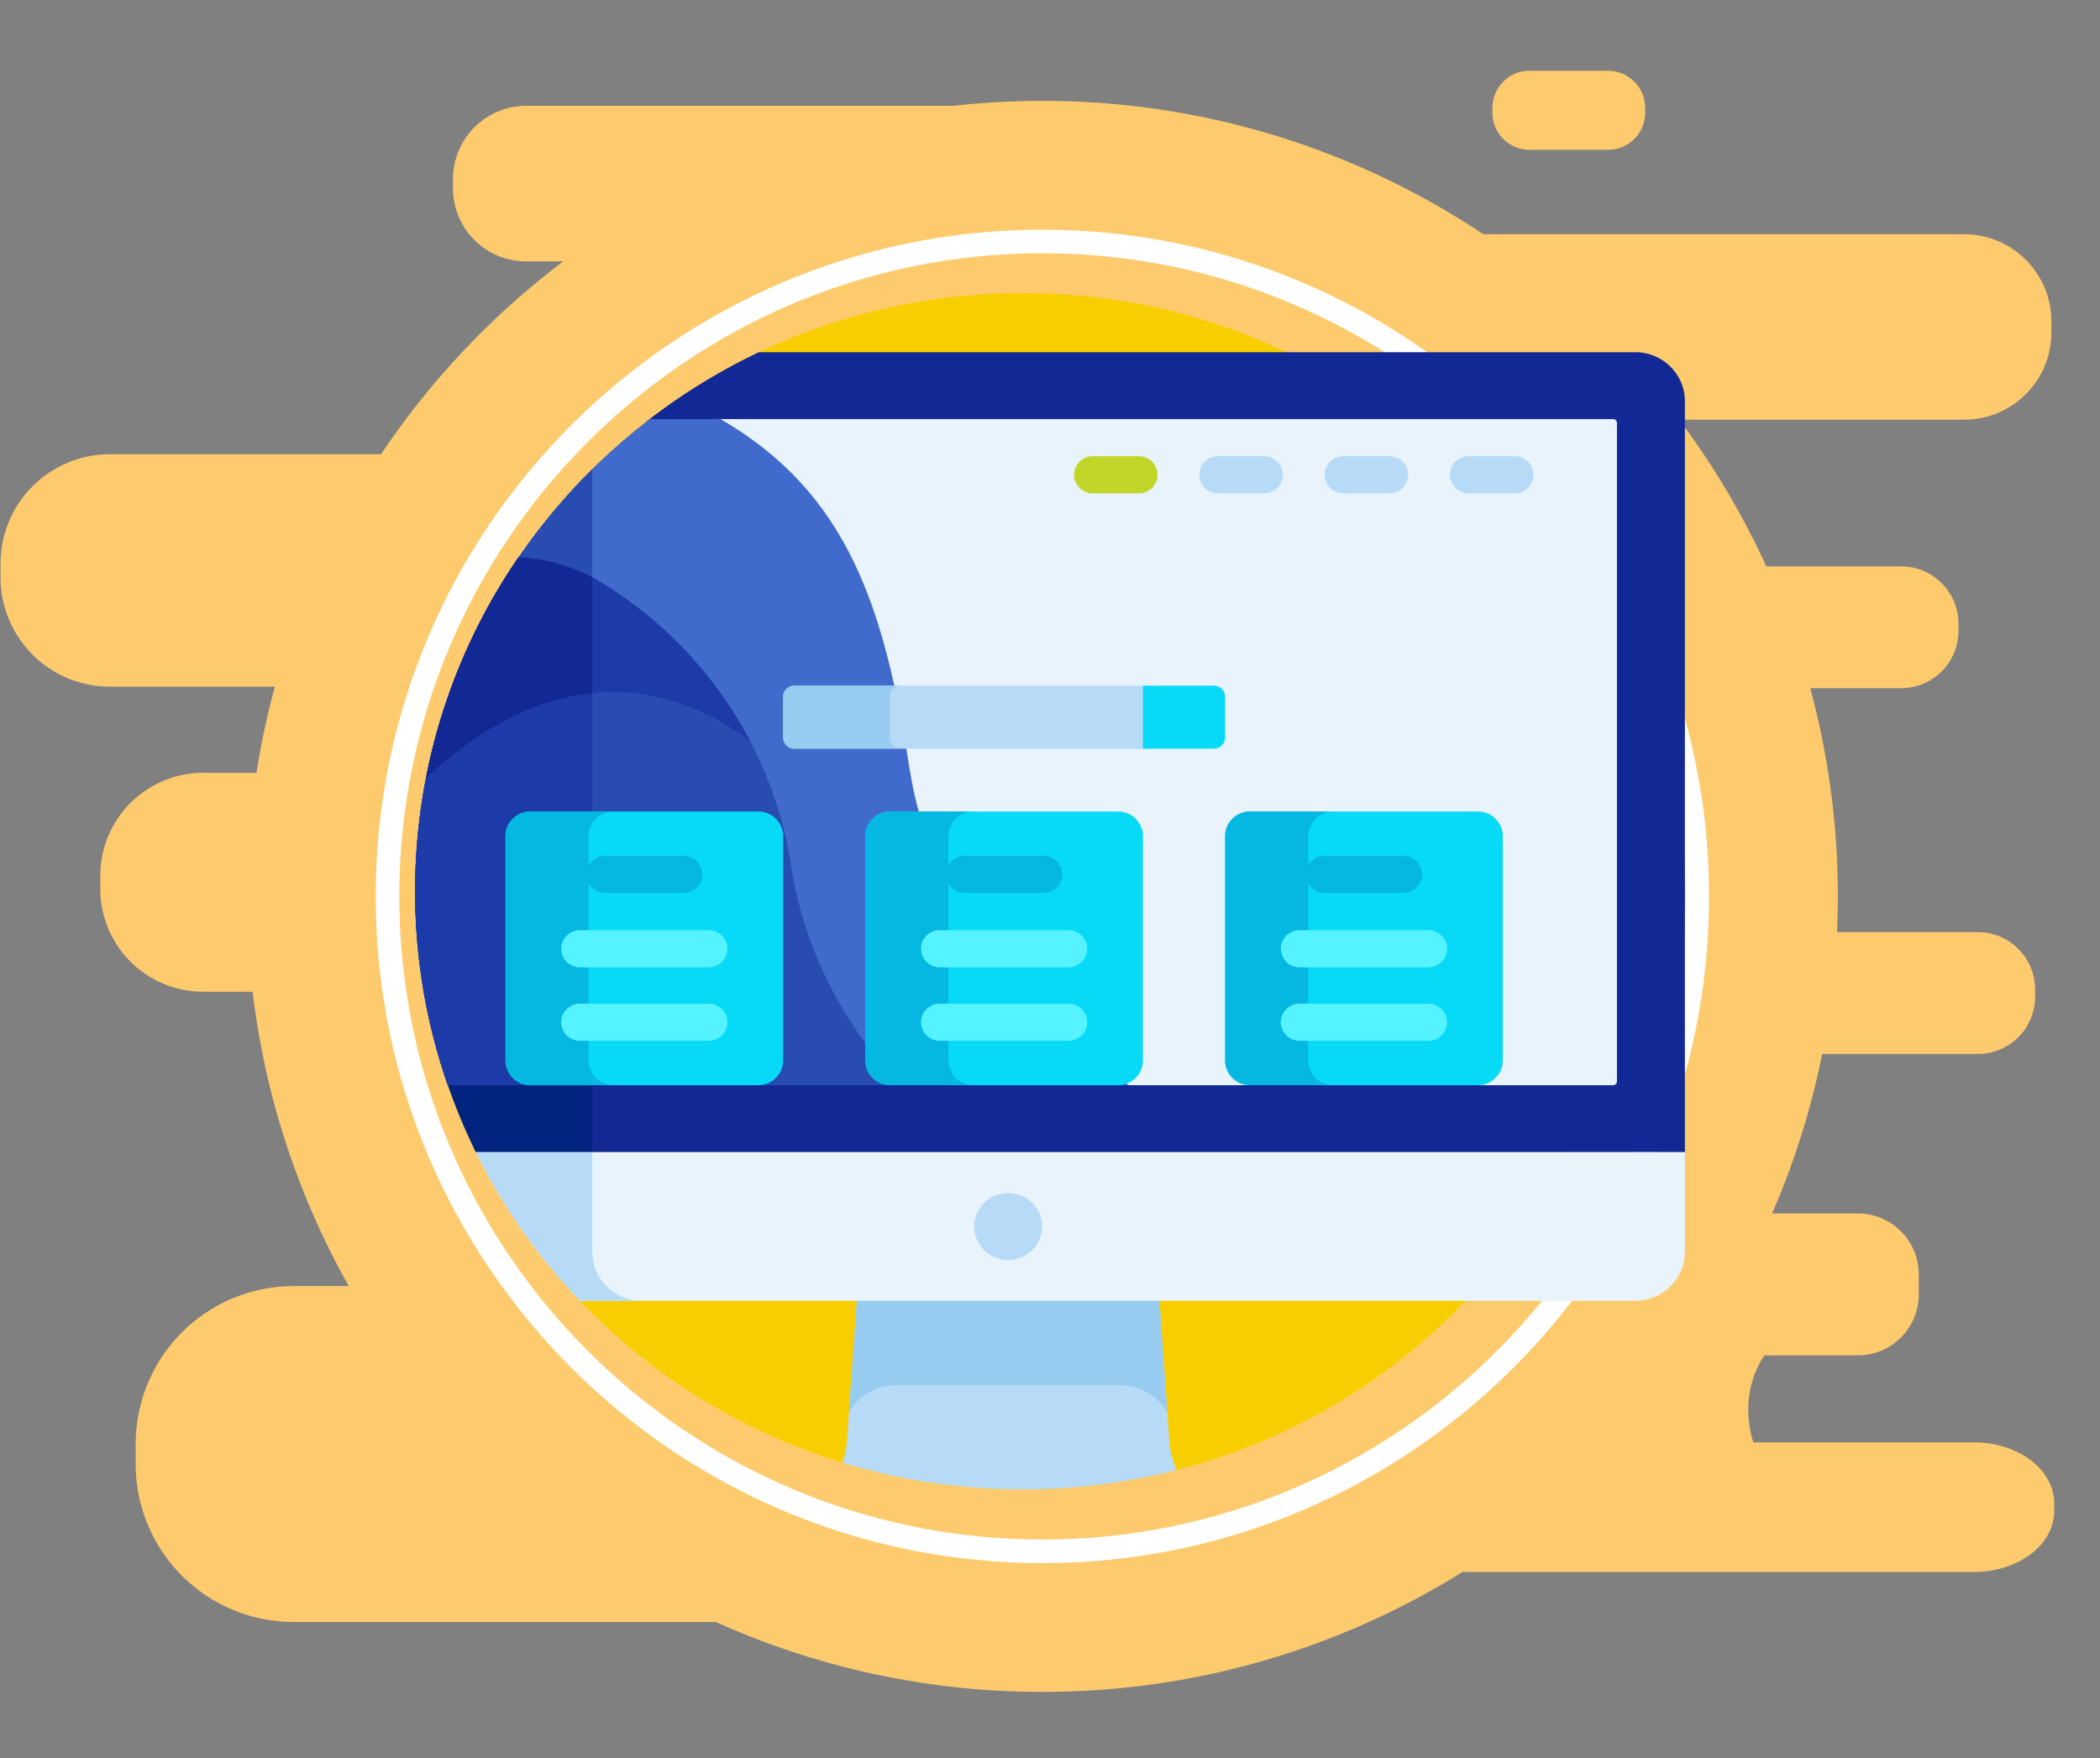 <svg xmlns="http://www.w3.org/2000/svg" width="86" height="72" viewBox="0 0 86 72">
    <rect x="0" y="0" width="86" height="72" fill="#808080" stroke="none"/>
    <g fill="none" fill-rule="evenodd">
        <path fill="#FDCB6E" d="M42.688 4.133a32.42 32.42 0 0 1 18.056 5.46h19.693c1.972 0 3.572 1.6 3.572 3.573v.45c0 1.972-1.6 3.572-3.572 3.572h-11.67a32.562 32.562 0 0 1 3.567 6.007h5.521a2.348 2.348 0 0 1 2.348 2.348v.295a2.348 2.348 0 0 1-2.348 2.348h-3.72a32.624 32.624 0 0 1 1.095 9.989h5.766a2.348 2.348 0 0 1 2.347 2.348v.295a2.348 2.348 0 0 1-2.347 2.348h-6.373a32.337 32.337 0 0 1-2.051 6.531h3.512a2.494 2.494 0 0 1 2.494 2.494v.822a2.494 2.494 0 0 1-2.494 2.495h-3.83a3.964 3.964 0 0 0-.656 2.226c0 .473.072.922.206 1.34l9.04-.001c1.812 0 3.281 1.117 3.281 2.496v.314c0 1.379-1.469 2.497-3.281 2.497h-20.95a32.418 32.418 0 0 1-17.206 4.911 32.453 32.453 0 0 1-13.372-2.862l-17.29-.001a6.47 6.47 0 0 1-6.47-6.471v-.815a6.47 6.47 0 0 1 6.47-6.47h2.257a32.368 32.368 0 0 1-3.938-12.055H8.324a4.217 4.217 0 0 1-4.217-4.218v-.53a4.217 4.217 0 0 1 4.217-4.218h2.18c.187-1.2.44-2.377.754-3.529H4.5a4.478 4.478 0 0 1-4.478-4.477v-.563a4.478 4.478 0 0 1 4.478-4.478h11.104a32.76 32.76 0 0 1 7.46-7.898h-1.516a2.997 2.997 0 0 1-2.997-2.997v-.377a2.997 2.997 0 0 1 2.997-2.997H39.036a32.924 32.924 0 0 1 3.652-.202zm23.166-1.234c.84 0 1.521.682 1.521 1.522v.192c0 .84-.681 1.522-1.521 1.522H62.64c-.84 0-1.522-.682-1.522-1.522V4.42c0-.84.681-1.522 1.522-1.522h3.214z"/>
        <path fill="#FFF" fill-rule="nonzero" d="M42.688 10.372c-14.522 0-26.336 11.816-26.336 26.34s11.814 26.34 26.336 26.34c14.521 0 26.335-11.816 26.335-26.34s-11.814-26.34-26.335-26.34m0 53.646c-15.055 0-27.302-12.25-27.302-27.306 0-15.057 12.247-27.306 27.302-27.306 15.054 0 27.302 12.25 27.302 27.306 0 15.057-12.248 27.306-27.302 27.306"/>
        <g fill-rule="nonzero">
            <path fill="#F9CE00" d="M66.766 36.5c0 13.53-11.14 24.5-24.883 24.5C28.14 61 17 50.03 17 36.5S28.14 12 41.883 12c13.742 0 24.883 10.97 24.883 24.5z"/>
            <path fill="#B7DBF6" d="M41.883 61c2.18 0 4.293-.277 6.308-.795a3.384 3.384 0 0 1-.3-1.148l-.423-5.985H35.105l-.423 5.985a3.664 3.664 0 0 1-.177.848A25.244 25.244 0 0 0 41.883 61z"/>
            <path fill="#97CBEF" d="M36.718 56.725h9.127c.838 0 1.572.452 1.961 1.128l-.338-4.781H35.105l-.337 4.76a2.26 2.26 0 0 1 1.95-1.107z"/>
            <path fill="#122894" d="M66.968 14.424H31.079a24.94 24.94 0 0 0-4.6 2.835l-7.06 29.787c.024.047.045.095.068.142H69V16.425c0-1.1-.914-2.001-2.032-2.001z"/>
            <path fill="#012481" d="M18.285 44.285c.34.997.74 1.967 1.202 2.903h4.766V24.586l-5.968 19.699z"/>
            <path fill="#E8F3FC" d="M23.75 53.275h43.218c1.118 0 2.032-.9 2.032-2.001v-4.086H19.487a24.534 24.534 0 0 0 4.262 6.087z"/>
            <path fill="#B7DBF6" d="M24.253 51.274v-4.085h-4.766a24.54 24.54 0 0 0 4.262 6.086h2.536c-1.117 0-2.032-.9-2.032-2.001z"/>
            <path fill="#E8F3FC" d="M66.06 17.163H29.3c5.255 3.043 6.721 7.778 7.745 14.328.864 5.532 4.556 10.13 8.976 12.954H66.06c.088 0 .158-.07.158-.156v-26.97a.157.157 0 0 0-.158-.156z"/>
            <path fill="#B7DBF6" d="M42.677 50.232a1.38 1.38 0 0 1-1.39 1.37 1.38 1.38 0 0 1-1.391-1.37c0-.757.622-1.37 1.39-1.37.769 0 1.391.613 1.391 1.37z"/>
            <path fill="#406BCC" d="M37.25 31.49c-1.023-6.55-2.489-11.284-7.743-14.327h-2.903C20.759 21.646 17 28.64 17 36.5c0 2.78.471 5.453 1.339 7.945h27.889c-4.421-2.825-8.113-7.422-8.977-12.954z"/>
            <path fill="#284CB2" d="M24.253 19.215C19.772 23.645 17 29.753 17 36.5c0 2.78.471 5.453 1.339 7.945h5.914v-25.23z"/>
            <path fill="#284CB2" d="M32.397 35.442c-.778-4.976-3.722-9.094-7.742-11.568a7.184 7.184 0 0 0-3.422-1.048A24.12 24.12 0 0 0 17 36.5c0 2.78.471 5.453 1.339 7.945h18.585a16.443 16.443 0 0 1-4.527-9.003z"/>
            <path fill="#1D3BA8" d="M24.253 23.645a7.21 7.21 0 0 0-3.02-.82A24.122 24.122 0 0 0 17 36.5c0 2.78.471 5.453 1.339 7.945h5.914v-20.8z"/>
            <path fill="#06DAF7" d="M31.045 44.445h-9.318a1.017 1.017 0 0 1-1.025-1.01v-9.191c0-.558.459-1.01 1.025-1.01h9.318c.567 0 1.026.452 1.026 1.01v9.191c0 .558-.46 1.01-1.026 1.01z"/>
            <path fill="#05B8E2" d="M24.106 43.435v-9.191c0-.558.46-1.01 1.025-1.01h-3.404c-.566 0-1.025.452-1.025 1.01v9.191c0 .558.459 1.01 1.025 1.01h3.404a1.017 1.017 0 0 1-1.025-1.01z"/>
            <path fill="#55F3FF" d="M29.79 41.866c0 .42-.345.76-.772.76h-5.263a.767.767 0 0 1-.773-.76c0-.42.346-.76.773-.76h5.263c.427 0 .773.34.773.76zM29.79 38.856c0 .42-.345.761-.772.761h-5.263a.767.767 0 0 1-.773-.76c0-.42.346-.761.773-.761h5.263c.427 0 .773.34.773.76z"/>
            <path fill="#05B8E2" d="M28.764 35.813c0 .42-.346.761-.772.761H24.78a.767.767 0 0 1-.773-.76c0-.421.346-.762.773-.762h3.21c.427 0 .773.341.773.761z"/>
            <path fill="#C1D629" d="M47.406 19.445c0 .42-.345.76-.772.76h-1.875a.767.767 0 0 1-.773-.76c0-.42.346-.761.773-.761h1.875c.427 0 .772.34.772.76z"/>
            <g fill="#B7DBF6">
                <path d="M52.537 19.445c0 .42-.346.76-.773.76H49.89a.767.767 0 0 1-.773-.76c0-.42.346-.761.773-.761h1.875c.427 0 .773.34.773.76zM57.667 19.445c0 .42-.345.76-.772.76H55.02a.767.767 0 0 1-.773-.76c0-.42.346-.761.773-.761h1.875c.427 0 .772.34.772.76zM62.798 19.445c0 .42-.346.76-.773.76H60.15a.767.767 0 0 1-.772-.76c0-.42.345-.761.772-.761h1.875c.427 0 .773.34.773.76zM32.533 30.661h14.591v-2.579h-14.59a.46.46 0 0 0-.463.456v1.668a.46.46 0 0 0 .462.455z"/>
            </g>
            <path fill="#97CBEF" d="M36.438 30.206v-1.668a.46.46 0 0 1 .462-.456h-4.367a.46.46 0 0 0-.462.456v1.668a.46.46 0 0 0 .462.455H36.9a.46.46 0 0 1-.462-.455z"/>
            <path fill="#06DAF7" d="M46.806 30.661h2.904a.46.46 0 0 0 .463-.455v-1.668a.46.46 0 0 0-.463-.456h-2.904v2.58z"/>
            <path fill="#1D3BA8" d="M17.45 31.851c6.045-5.594 10.997-3.229 13.272-1.493a16.744 16.744 0 0 0-6.067-6.484 7.184 7.184 0 0 0-3.422-1.048 24.152 24.152 0 0 0-3.784 9.025z"/>
            <path fill="#122894" d="M24.253 23.645a7.21 7.21 0 0 0-3.02-.82 24.157 24.157 0 0 0-3.784 9.026c2.49-2.304 4.796-3.257 6.804-3.46v-4.746z"/>
            <path fill="#06DAF7" d="M45.78 44.445h-9.317a1.017 1.017 0 0 1-1.025-1.01v-9.191c0-.558.459-1.01 1.025-1.01h9.318c.566 0 1.025.452 1.025 1.01v9.191c0 .558-.46 1.01-1.025 1.01z"/>
            <path fill="#05B8E2" d="M38.842 43.435v-9.191c0-.558.459-1.01 1.025-1.01h-3.404c-.566 0-1.025.452-1.025 1.01v9.191c0 .558.459 1.01 1.025 1.01h3.404a1.017 1.017 0 0 1-1.025-1.01z"/>
            <path fill="#55F3FF" d="M44.526 41.866c0 .42-.346.76-.773.76H38.49a.767.767 0 0 1-.772-.76c0-.42.346-.76.772-.76h5.263c.427 0 .773.34.773.76zM44.526 38.856c0 .42-.346.761-.773.761H38.49a.767.767 0 0 1-.772-.76c0-.42.346-.761.772-.761h5.263c.427 0 .773.34.773.76z"/>
            <path fill="#05B8E2" d="M43.5 35.813c0 .42-.346.761-.773.761h-3.21a.767.767 0 0 1-.774-.76c0-.421.346-.762.773-.762h3.211c.427 0 .773.341.773.761z"/>
            <path fill="#06DAF7" d="M60.516 44.445h-9.318a1.017 1.017 0 0 1-1.025-1.01v-9.191c0-.558.46-1.01 1.025-1.01h9.318c.566 0 1.026.452 1.026 1.01v9.191c0 .558-.46 1.01-1.026 1.01z"/>
            <path fill="#05B8E2" d="M53.578 43.435v-9.191c0-.558.459-1.01 1.025-1.01h-3.405c-.566 0-1.025.452-1.025 1.01v9.191c0 .558.46 1.01 1.025 1.01h3.405a1.017 1.017 0 0 1-1.025-1.01z"/>
            <path fill="#55F3FF" d="M59.262 41.866c0 .42-.346.76-.773.76h-5.263a.767.767 0 0 1-.773-.76c0-.42.346-.76.773-.76h5.263c.427 0 .773.34.773.76zM59.262 38.856c0 .42-.346.761-.773.761h-5.263a.767.767 0 0 1-.773-.76c0-.42.346-.761.773-.761h5.263c.427 0 .773.34.773.76z"/>
            <path fill="#05B8E2" d="M58.236 35.813c0 .42-.346.761-.773.761h-3.211a.767.767 0 0 1-.773-.76c0-.421.346-.762.773-.762h3.21c.428 0 .774.341.774.761z"/>
        </g>
    </g>
</svg>
